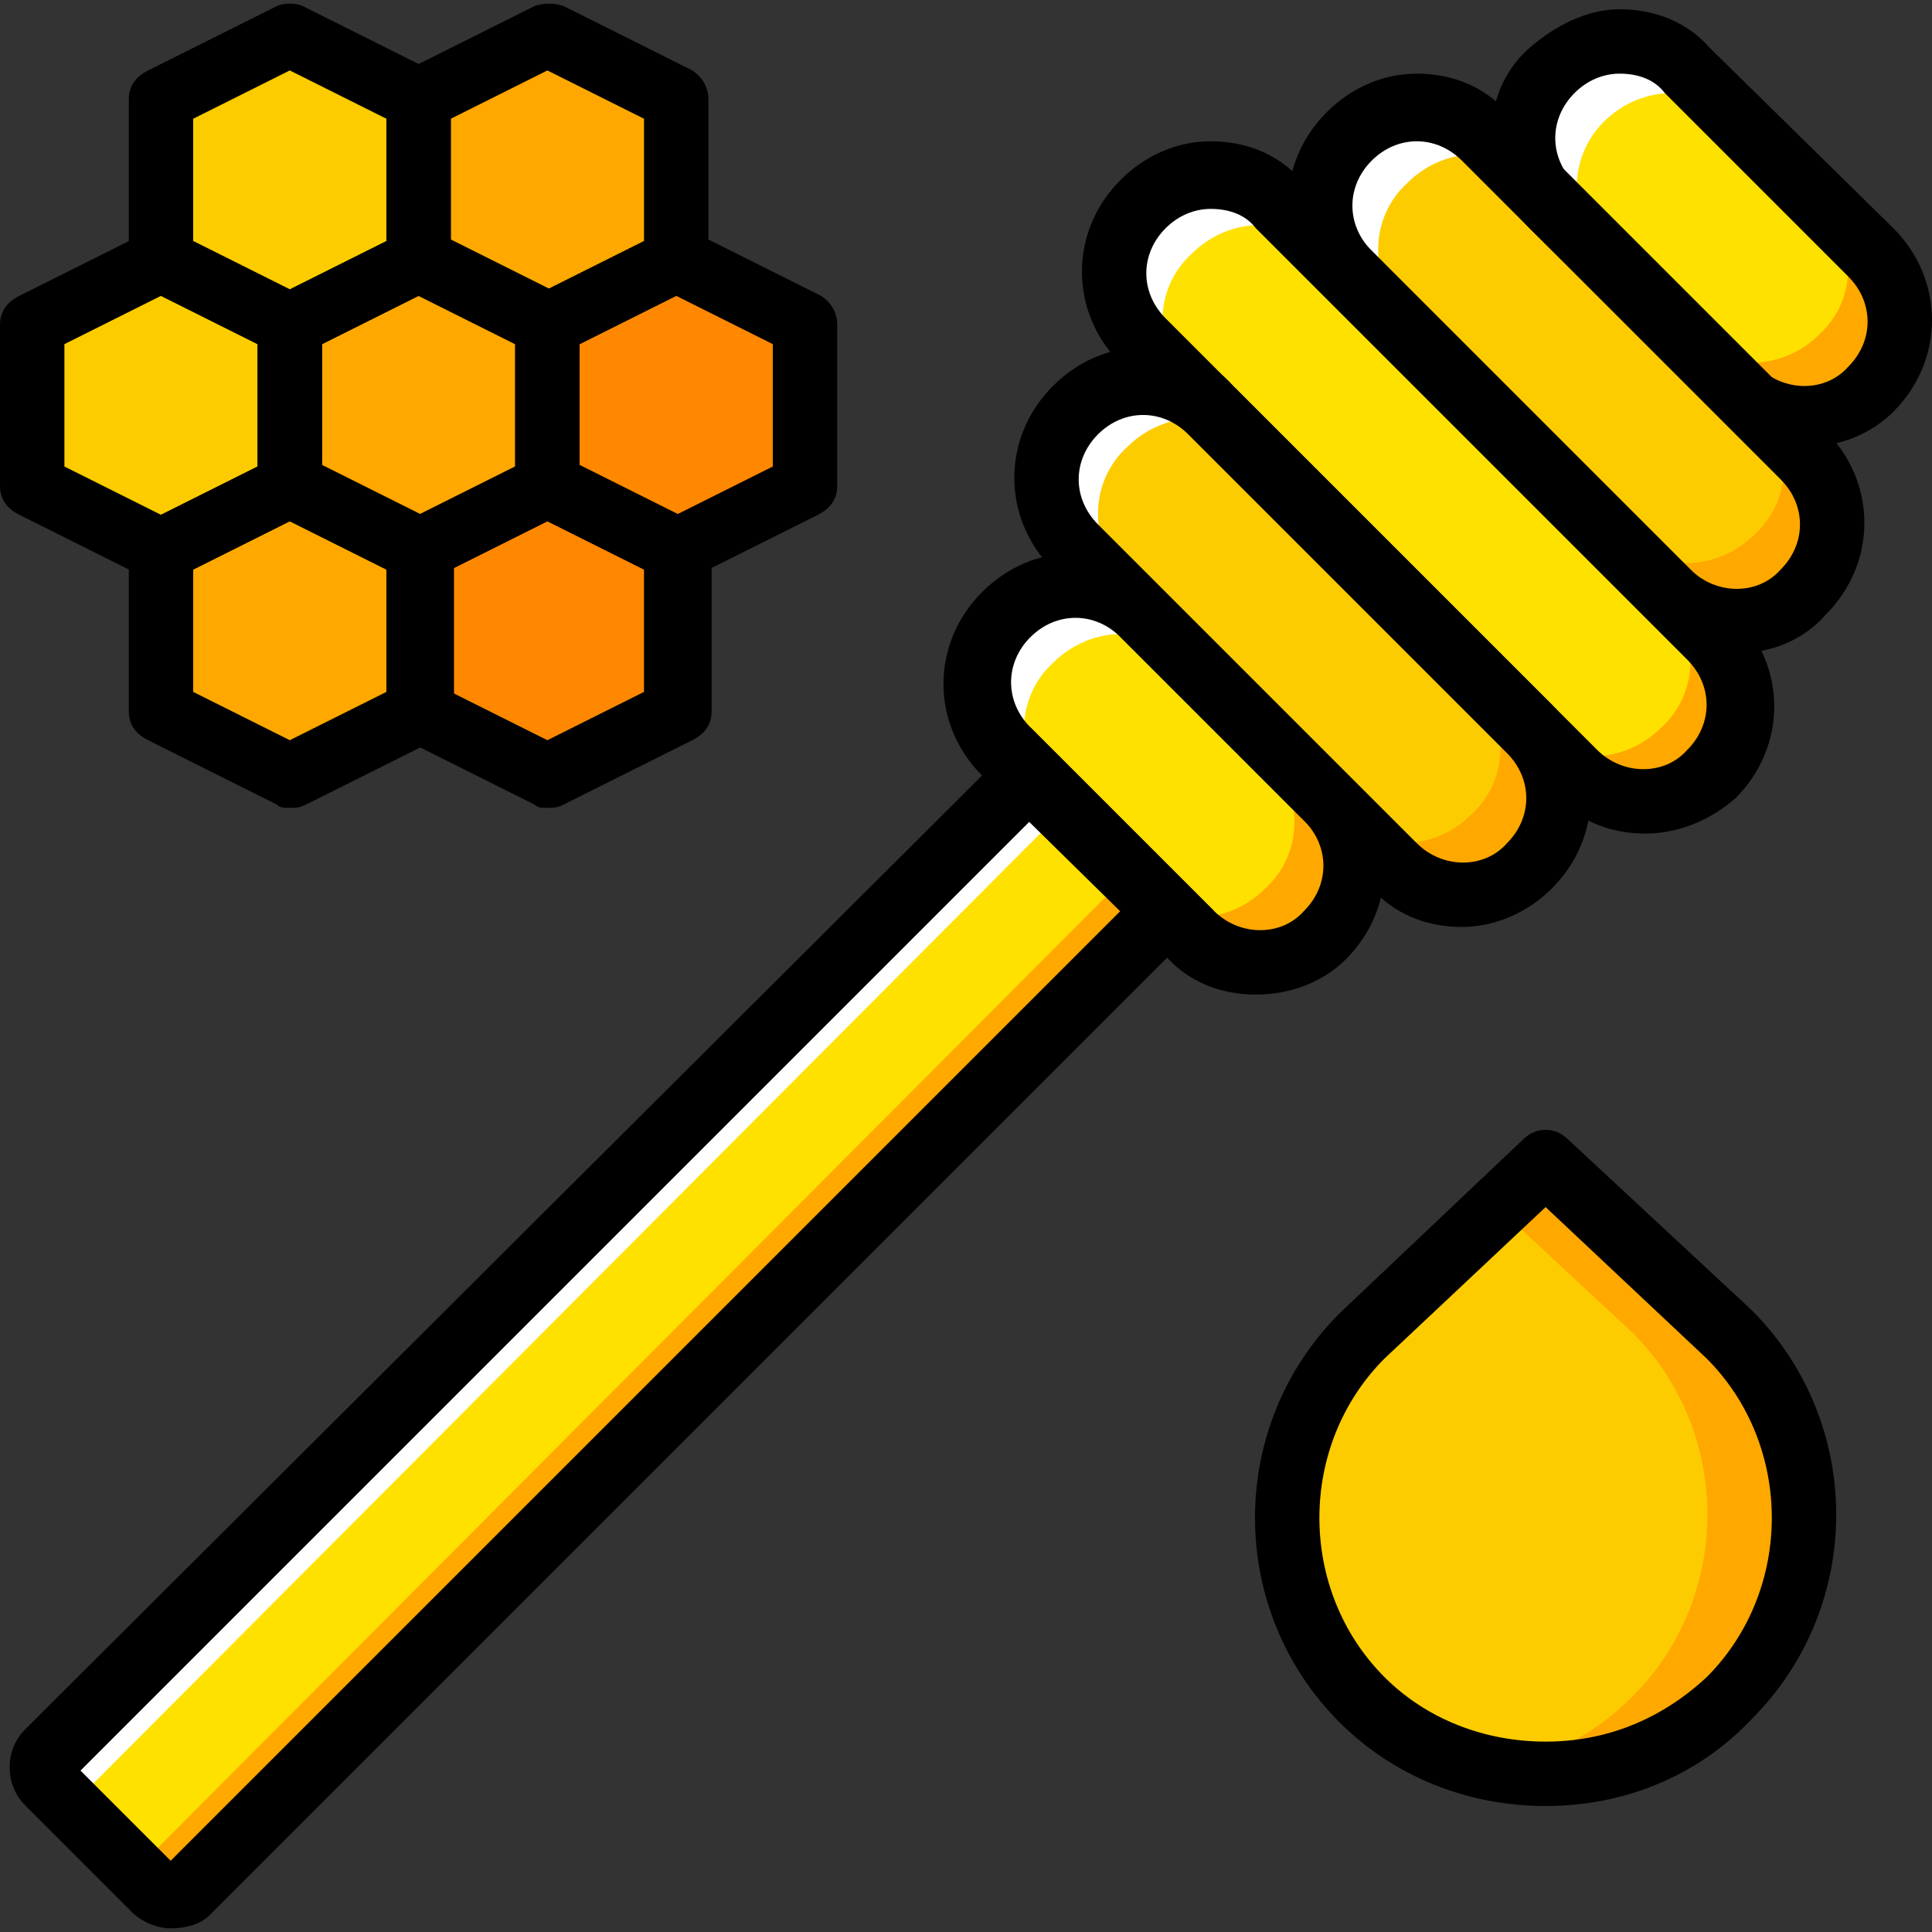 <?xml version="1.0" encoding="iso-8859-1"?>
<!-- Generator: Adobe Illustrator 19.0.0, SVG Export Plug-In . SVG Version: 6.00 Build 0)  -->
<svg version="1.1" id="Layer_1" xmlns="http://www.w3.org/2000/svg" xmlns:xlink="http://www.w3.org/1999/xlink" x="0px" y="0px"
	 viewBox="0 0 512 512" style="enable-background:new 0 0 512 512;" xml:space="preserve">
<rect x="0" y="0" width="512" height="512" fill="#333333" stroke="none"/>
<g transform="translate(1 1)">
	<path style="fill:#FDCC00;" d="M457.24,449.453L457.24,449.453c-26.453,26.453-69.973,26.453-96.427,0l0,0
		c-26.453-26.453-26.453-69.973,0-96.427l47.787-46.08l48.64,45.227C483.693,379.48,483.693,422.147,457.24,449.453"/>
	<path style="fill:#FFA800;" d="M457.24,352.173l-48.64-45.227l-12.8,11.947l35.84,33.28c26.453,26.453,26.453,69.973,0,96.427
		c-10.24,10.24-22.187,16.213-35.84,18.773c21.333,4.267,44.373-2.56,61.44-18.773C483.693,422.147,483.693,379.48,457.24,352.173"
		/>
	<polygon style="fill:#FDCC00;" points="75.8,85.08 41.667,68.013 41.667,25.347 75.8,8.28 109.933,25.347 109.933,68.013 	"/>
	<polygon style="fill:#FFA800;" points="144.067,85.08 109.933,68.013 109.933,25.347 144.067,8.28 178.2,25.347 178.2,68.013 	"/>
	<polygon style="fill:#FDCC00;" points="41.667,144.813 7.533,127.747 7.533,85.08 41.667,68.013 75.8,85.08 75.8,127.747 	"/>
	<g>
		<polygon style="fill:#FFA800;" points="109.933,144.813 75.8,127.747 75.8,85.08 109.933,68.013 144.067,85.08 144.067,127.747 		
			"/>
		<polygon style="fill:#FFA800;" points="75.8,204.547 41.667,187.48 41.667,144.813 75.8,127.747 109.933,144.813 109.933,187.48 
					"/>
	</g>
	<g>
		<polygon style="fill:#FF8800;" points="144.067,204.547 109.933,187.48 109.933,144.813 144.067,127.747 178.2,144.813 
			178.2,187.48 		"/>
		<polygon style="fill:#FF8800;" points="178.2,144.813 144.067,127.747 144.067,85.08 178.2,68.013 212.333,85.08 212.333,127.747 
					"/>
	</g>
	<g>
		<path style="fill:#FFE100;" d="M307.907,240.387L48.493,499.8c-2.56,2.56-5.973,2.56-8.533,0L11.8,471.64
			c-2.56-2.56-2.56-5.973,0-8.533l260.267-258.56L307.907,240.387z"/>
		<path style="fill:#FFE100;" d="M266.093,161.88L266.093,161.88c10.24-10.24,26.453-10.24,35.84,0l48.64,48.64
			c10.24,10.24,10.24,26.453,0,35.84l0,0c-10.24,10.24-26.453,10.24-35.84,0l-48.64-48.64
			C255.853,188.333,255.853,172.12,266.093,161.88"/>
	</g>
	<path style="fill:#FDCC00;" d="M404.333,228.44L404.333,228.44c-10.24,10.24-26.453,10.24-35.84,0l-84.48-84.48
		c-10.24-10.24-10.24-26.453,0-35.84l0,0c10.24-10.24,26.453-10.24,35.84,0l84.48,84.48
		C414.573,201.987,414.573,218.2,404.333,228.44"/>
	<path style="fill:#FFE100;" d="M452.973,204.547L452.973,204.547c-10.24,10.24-26.453,10.24-35.84,0l-115.2-115.2
		c-10.24-10.24-10.24-26.453,0-35.84c10.24-10.24,26.453-10.24,35.84,0L452.12,167.853
		C462.36,178.093,462.36,194.307,452.973,204.547"/>
	<path style="fill:#FDCC00;" d="M476.867,155.907L476.867,155.907c-10.24,10.24-26.453,10.24-35.84,0l-84.48-84.48
		c-10.24-10.24-10.24-26.453,0-35.84c9.387-10.24,25.6-10.24,35.84,0l84.48,84.48C487.107,129.453,487.107,145.667,476.867,155.907"
		/>
	<path style="fill:#FFE100;" d="M494.787,101.293L494.787,101.293c-10.24,10.24-26.453,10.24-35.84,0l-48.64-48.64
		c-10.24-10.24-10.24-26.453,0-35.84c10.24-10.24,26.453-10.24,35.84,0l48.64,48.64C505.027,75.693,505.027,91.907,494.787,101.293"
		/>
	<path style="fill:#FFFFFF;" d="M21.187,474.2L280.6,213.933l-9.387-9.387L11.8,463.96c-2.56,2.56-2.56,5.973,0,8.533l9.387,9.387
		C18.627,480.173,18.627,475.907,21.187,474.2"/>
	<g>
		<path style="fill:#FFA800;" d="M297.667,231L38.253,491.267c-2.56,2.56-5.973,2.56-8.533,0l9.387,9.387
			c2.56,2.56,5.973,2.56,8.533,0L307.053,241.24L297.667,231z"/>
		<path style="fill:#FFA800;" d="M481.133,51.8c10.24,10.24,10.24,26.453,0,35.84c-9.387,9.387-24.747,10.24-34.987,0.853
			l11.093,11.093c10.24,10.24,26.453,10.24,35.84,0s10.24-26.453,0-35.84L481.133,51.8z"/>
	</g>
	<path style="fill:#FFFFFF;" d="M445.293,15.96c-10.24-10.24-26.453-10.24-35.84,0l0,0c-10.24,9.387-10.24,26.453-0.853,35.84
		l14.507,14.507c-8.533-10.24-8.533-25.6,0.853-34.987c10.24-10.24,26.453-10.24,35.84,0L445.293,15.96z"/>
	<path style="fill:#FDCC00;" d="M463.213,142.253L463.213,142.253c-10.24,10.24-26.453,10.24-35.84,0L369.347,85.08
		c-10.24-10.24-10.24-26.453,0-35.84l0,0c10.24-10.24,26.453-10.24,35.84,0l58.027,58.027
		C473.453,116.653,473.453,132.867,463.213,142.253"/>
	<path style="fill:#FFA800;" d="M441.88,154.2c10.24,10.24,26.453,10.24,35.84,0c10.24-10.24,10.24-26.453,0-35.84l-13.653-13.653
		c10.24,10.24,10.24,26.453,0,35.84c-10.24,10.24-26.453,10.24-35.84,0L441.88,154.2z"/>
	<path style="fill:#FFFFFF;" d="M394.093,33.88c-10.24-10.24-26.453-10.24-35.84,0l0,0c-10.24,10.24-10.24,26.453,0,35.84
		l13.653,13.653c-10.24-10.24-10.24-26.453,0-35.84c10.24-10.24,26.453-10.24,35.84,0L394.093,33.88z"/>
	<path style="fill:#FFA800;" d="M417.133,205.4c10.24,10.24,26.453,10.24,35.84,0c10.24-10.24,10.24-26.453,0-35.84l-13.653-13.653
		c10.24,10.24,10.24,26.453,0,35.84c-10.24,10.24-26.453,10.24-35.84,0L417.133,205.4z"/>
	<path style="fill:#FFFFFF;" d="M336.92,52.653c-10.24-10.24-26.453-10.24-35.84,0l0,0c-10.24,10.24-10.24,26.453,0,35.84
		l13.653,13.653c-10.24-10.24-10.24-26.453,0-35.84c10.24-10.24,26.453-10.24,35.84,0L336.92,52.653z"/>
	<path style="fill:#FFA800;" d="M365.933,228.44c10.24,10.24,26.453,10.24,35.84,0c10.24-10.24,10.24-26.453,0-35.84l-12.8-13.653
		c10.24,10.24,10.24,26.453,0,35.84c-10.24,10.24-26.453,10.24-35.84,0L365.933,228.44z"/>
	<path style="fill:#FFFFFF;" d="M319.853,103.853c-10.24-10.24-26.453-10.24-35.84,0l0,0c-10.24,10.24-10.24,26.453,0,35.84
		l13.653,13.653c-10.24-10.24-10.24-26.453,0-35.84c10.24-10.24,26.453-10.24,35.84,0L319.853,103.853z"/>
	<path style="fill:#FFA800;" d="M312.173,248.067c10.24,10.24,26.453,10.24,35.84,0c10.24-10.24,10.24-26.453,0-35.84
		l-13.653-13.653c10.24,10.24,10.24,26.453,0,35.84c-10.24,10.24-26.453,10.24-35.84,0L312.173,248.067z"/>
	<path style="fill:#FFFFFF;" d="M300.227,161.027c-10.24-10.24-26.453-10.24-35.84,0l0,0c-10.24,10.24-10.24,26.453,0,35.84
		l13.653,13.653c-10.24-10.24-10.24-26.453,0-35.84c10.24-10.24,26.453-10.24,35.84,0L300.227,161.027z"/>
	<path d="M476.867,117.507c-9.387,0-17.92-3.413-23.893-10.24l-48.64-47.787c-6.827-6.827-10.24-15.36-10.24-23.893
		c0-9.387,3.413-17.92,10.24-23.893s15.36-10.24,23.893-10.24c9.387,0,17.92,3.413,23.893,10.24l48.64,47.787
		c13.653,13.653,13.653,34.987,0,48.64C494.787,114.093,486.253,117.507,476.867,117.507z M428.227,18.52
		c-4.267,0-8.533,1.707-11.947,5.12c-3.413,3.413-5.12,7.68-5.12,11.947c0,4.267,1.707,8.533,5.12,11.947l48.64,48.64
		c6.827,6.827,17.92,6.827,23.893,0c6.827-6.827,6.827-17.067,0-23.893l-48.64-48.64C437.613,20.227,433.347,18.52,428.227,18.52z"
		/>
	<path d="M458.947,172.12c-9.387,0-17.92-3.413-23.893-10.24l-84.48-84.48c-13.653-13.653-13.653-34.987,0-48.64
		c6.827-6.827,15.36-10.24,23.893-10.24c9.387,0,17.92,3.413,23.893,10.24l84.48,84.48c13.653,13.653,13.653,34.987,0,48.64
		C476.867,168.707,468.333,172.12,458.947,172.12z M374.467,36.44c-4.267,0-8.533,1.707-11.947,5.12
		c-6.827,6.827-6.827,17.067,0,23.893l84.48,84.48c6.827,6.827,17.92,6.827,23.893,0c6.827-6.827,6.827-17.067,0-23.893
		l-84.48-84.48C383,38.147,378.733,36.44,374.467,36.44z"/>
	<path d="M386.413,244.653c-9.387,0-17.92-3.413-23.893-10.24l-84.48-84.48c-13.653-13.653-13.653-34.987,0-48.64
		c6.827-6.827,15.36-10.24,23.893-10.24c9.387,0,17.92,3.413,23.893,10.24l84.48,84.48c13.653,13.653,13.653,34.987,0,48.64
		C404.333,240.387,395.8,244.653,386.413,244.653z M301.933,108.973c-4.267,0-8.533,1.707-11.947,5.12
		c-6.827,6.827-6.827,17.067,0,23.893l84.48,84.48c6.827,6.827,17.92,6.827,23.893,0c6.827-6.827,6.827-17.067,0-23.893
		l-84.48-84.48C310.467,110.68,306.2,108.973,301.933,108.973z"/>
	<path d="M331.8,262.573c-9.387,0-17.92-3.413-23.893-10.24l-48.64-47.787c-13.653-13.653-13.653-34.987,0-48.64
		c6.827-6.827,15.36-10.24,23.893-10.24c9.387,0,17.92,3.413,23.893,10.24l48.64,48.64c13.653,13.653,13.653,34.987,0,48.64
		C349.72,259.16,341.187,262.573,331.8,262.573z M284.013,162.733c-4.267,0-8.533,1.707-11.947,5.12
		c-6.827,6.827-6.827,17.067,0,23.893l48.64,48.64c6.827,6.827,17.92,6.827,23.893,0c6.827-6.827,6.827-17.067,0-23.893
		l-48.64-48.64C292.547,164.44,288.28,162.733,284.013,162.733z"/>
	<path d="M435.053,219.907c-9.387,0-17.92-3.413-23.893-10.24L295.96,95.32c-13.653-13.653-13.653-34.987,0-48.64
		c6.827-6.827,15.36-10.24,23.893-10.24c9.387,0,17.92,3.413,23.893,10.24l115.2,115.2c13.653,13.653,13.653,34.987,0,48.64
		C452.12,216.493,443.587,219.907,435.053,219.907z M319.853,54.36c-4.267,0-8.533,1.707-11.947,5.12
		c-6.827,6.827-6.827,17.067,0,23.893L422.253,197.72c6.827,6.827,17.92,6.827,23.893,0c6.827-6.827,6.827-17.067,0-23.893
		L331.8,59.48C329.24,56.067,324.973,54.36,319.853,54.36z"/>
	<path d="M44.227,510.04c-3.413,0-7.68-1.707-10.24-4.267l-28.16-28.16c-2.56-2.56-4.267-5.973-4.267-10.24s1.707-7.68,4.267-10.24
		l266.24-265.387l48.64,48.64l-266.24,266.24C51.907,509.187,47.64,510.04,44.227,510.04z M20.333,468.227l23.893,23.893
		L295.96,240.387l-23.893-23.893L20.333,468.227z"/>
	<path d="M408.6,477.613c-20.48,0-40.107-7.68-54.613-22.187c-29.867-29.867-29.867-78.507,0-108.373l48.64-46.08
		c3.413-3.413,8.533-3.413,11.947,0l48.64,45.227c29.867,29.867,29.867,78.507,0,108.373
		C448.707,469.933,429.08,477.613,408.6,477.613z M408.6,318.893L365.933,359c-23.04,23.04-23.04,61.44,0,84.48
		c11.093,11.093,26.453,17.067,42.667,17.067c16.213,0,30.72-5.973,42.667-17.067c23.04-23.04,23.04-61.44,0-84.48L408.6,318.893z"
		/>
	<path d="M75.8,93.613c-1.707,0-2.56,0-3.413-0.853L38.253,75.693c-3.413-1.707-5.12-4.267-5.12-7.68V25.347
		c0-3.413,1.707-5.973,5.12-7.68L72.387,0.6c1.707-0.853,5.12-0.853,6.827,0l34.133,17.067c3.413,1.707,5.12,4.267,5.12,7.68v42.667
		c0,3.413-1.707,5.973-5.12,7.68L79.213,92.76C78.36,93.613,77.507,93.613,75.8,93.613z M50.2,62.893l25.6,12.8l25.6-12.8V30.467
		l-25.6-12.8l-25.6,12.8V62.893z"/>
	<path d="M144.067,93.613c-1.707,0-2.56,0-3.413-0.853L106.52,75.693c-3.413-1.707-5.12-4.267-5.12-7.68V25.347
		c0-3.413,1.707-5.973,5.12-7.68L140.653,0.6c2.56-0.853,5.12-0.853,7.68,0l34.133,17.067c2.56,1.707,4.267,4.267,4.267,7.68v42.667
		c0,3.413-1.707,5.973-5.12,7.68L147.48,92.76C146.627,93.613,145.773,93.613,144.067,93.613z M118.467,62.893l25.6,12.8l25.6-12.8
		V30.467l-25.6-12.8l-25.6,12.8V62.893z"/>
	<path d="M41.667,153.347c-1.707,0-2.56,0-3.413-0.853L4.12,135.427C0.707,133.72-1,131.16-1,127.747V85.08
		c0-3.413,1.707-5.973,5.12-7.68l34.133-17.067c1.707-0.853,5.12-0.853,6.827,0L79.213,77.4c3.413,1.707,5.12,4.267,5.12,7.68
		v42.667c0,3.413-1.707,5.973-5.12,7.68L45.08,152.493C44.227,153.347,43.373,153.347,41.667,153.347z M16.067,122.627l25.6,12.8
		l25.6-12.8V90.2l-25.6-12.8l-25.6,12.8V122.627z"/>
	<path d="M109.933,153.347c-1.707,0-2.56,0-3.413-0.853l-34.133-17.067c-3.413-1.707-5.12-4.267-5.12-7.68V85.08
		c0-3.413,1.707-5.973,5.12-7.68l34.133-17.067c2.56-0.853,5.12-0.853,7.68,0L148.333,77.4c2.56,1.707,4.267,4.267,4.267,7.68
		v42.667c0,3.413-1.707,5.973-5.12,7.68l-34.133,17.067C112.493,153.347,111.64,153.347,109.933,153.347z M84.333,122.627l25.6,12.8
		l25.6-12.8V90.2l-25.6-12.8l-25.6,12.8V122.627z"/>
	<path d="M75.8,213.08c-1.707,0-2.56,0-3.413-0.853L38.253,195.16c-3.413-1.707-5.12-4.267-5.12-7.68v-42.667
		c0-3.413,1.707-5.973,5.12-7.68l34.133-17.067c2.56-0.853,5.12-0.853,7.68,0l34.133,17.067c2.56,1.707,5.12,4.267,5.12,7.68v42.667
		c0,3.413-1.707,5.973-5.12,7.68l-34.133,17.067C78.36,213.08,77.507,213.08,75.8,213.08z M50.2,182.36l25.6,12.8l25.6-12.8v-32.427
		l-25.6-12.8l-25.6,12.8V182.36z"/>
	<path d="M144.067,213.08c-1.707,0-2.56,0-3.413-0.853L106.52,195.16c-3.413-1.707-5.12-4.267-5.12-7.68v-42.667
		c0-3.413,1.707-5.973,5.12-7.68l34.133-17.067c2.56-0.853,5.12-0.853,7.68,0l34.133,17.067c2.56,1.707,5.12,4.267,5.12,7.68v42.667
		c0,3.413-1.707,5.973-5.12,7.68l-34.133,17.067C146.627,213.08,145.773,213.08,144.067,213.08z M118.467,182.36l25.6,12.8
		l25.6-12.8v-32.427l-25.6-12.8l-25.6,12.8V182.36z"/>
	<path d="M178.2,153.347c-1.707,0-2.56,0-3.413-0.853l-34.133-17.067c-3.413-1.707-5.12-4.267-5.12-7.68V85.08
		c0-3.413,1.707-5.973,5.12-7.68l34.133-17.067c2.56-0.853,5.12-0.853,7.68,0L216.6,77.4c2.56,1.707,4.267,4.267,4.267,7.68v42.667
		c0,3.413-1.707,5.973-5.12,7.68l-34.133,17.067C180.76,153.347,179.907,153.347,178.2,153.347z M152.6,122.627l25.6,12.8l25.6-12.8
		V90.2l-25.6-12.8l-25.6,12.8V122.627z"/>
</g>
<g>
</g>
<g>
</g>
<g>
</g>
<g>
</g>
<g>
</g>
<g>
</g>
<g>
</g>
<g>
</g>
<g>
</g>
<g>
</g>
<g>
</g>
<g>
</g>
<g>
</g>
<g>
</g>
<g>
</g>
</svg>

